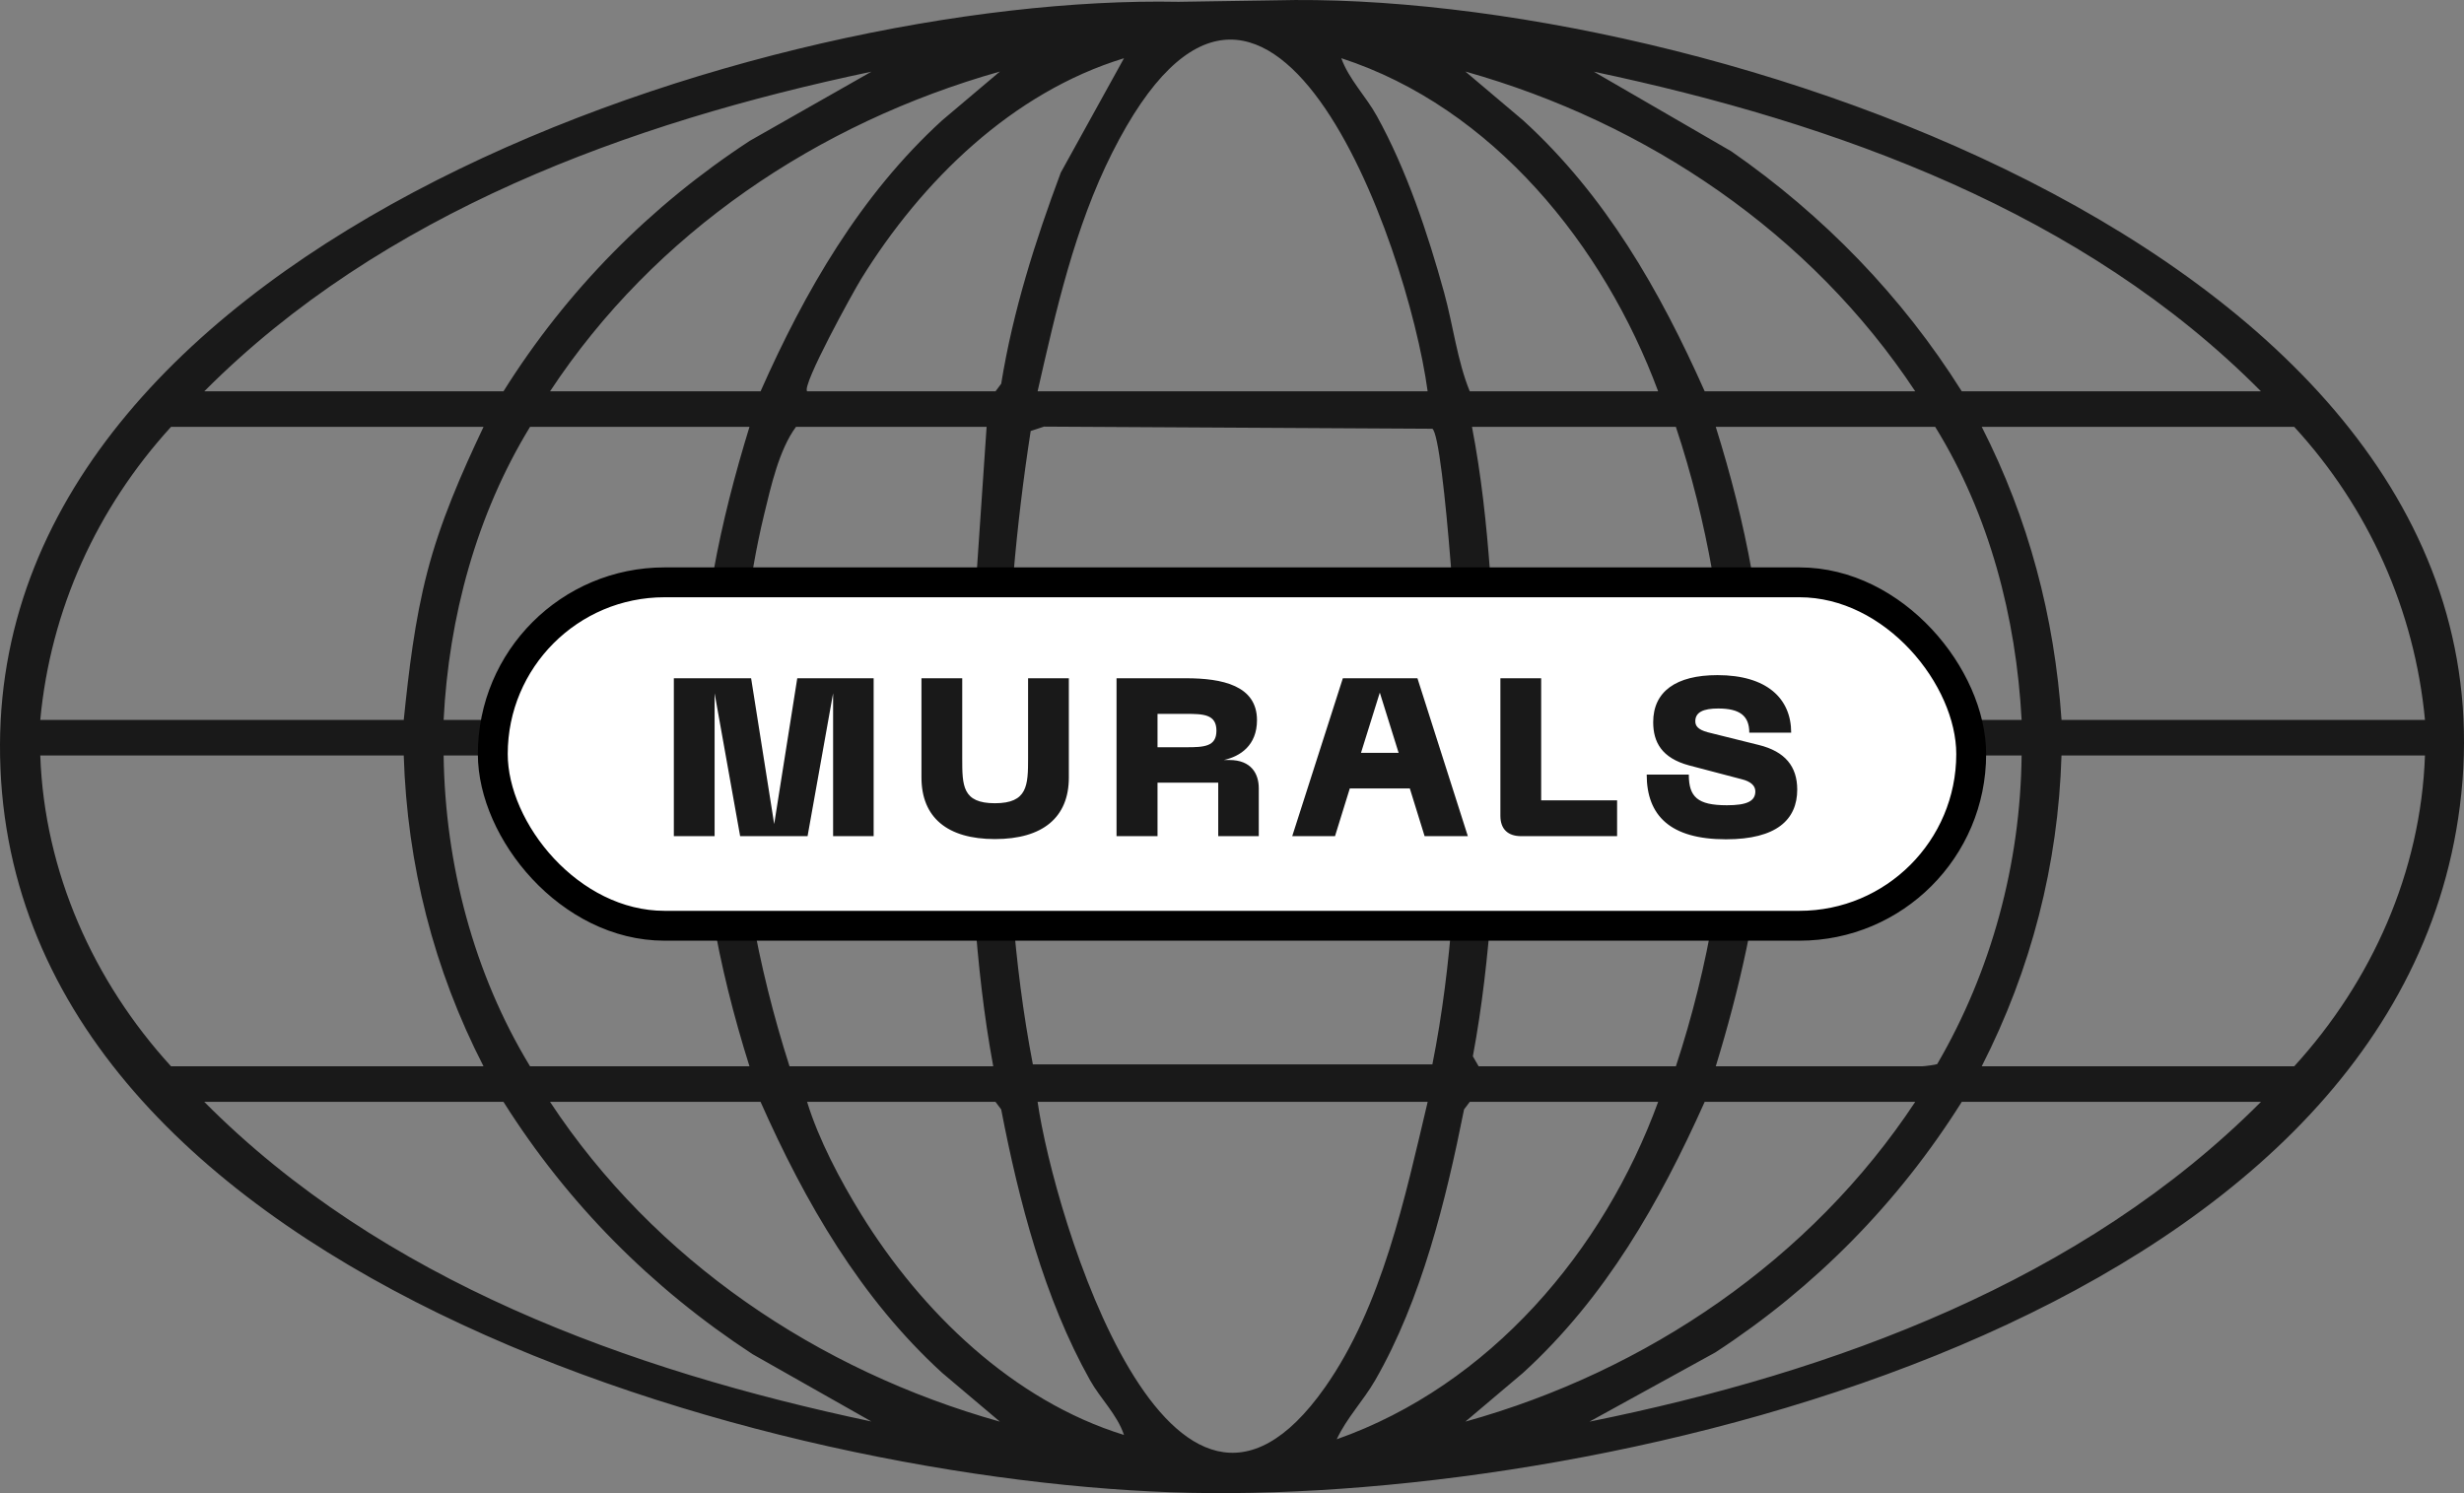 <svg width="165" height="100" viewBox="0 0 165 100" fill="none" xmlns="http://www.w3.org/2000/svg">
<rect x="0" y="0" width="165" height="100" fill="#808080" stroke="none"/>
<g clip-path="url(#clip0_409_986)">
<path d="M78.919 0.122L85.374 0.023C113.844 -0.724 169.39 17.289 164.725 53.979C160.347 88.407 108.136 100.583 79.711 99.978C51.901 99.386 -0.139 85.239 3.41592e-05 49.852C0.133 16.004 51.433 -0.42 78.919 0.122ZM95.601 26.208C94.236 16.149 84.786 -10.252 74.472 10.241C71.963 15.227 70.715 20.796 69.482 26.208H95.601ZM54.047 26.208H66.663L67.045 25.699C67.83 20.839 69.321 16.144 71.036 11.556L75.268 3.9C67.774 6.19 61.724 12.119 57.667 18.681C57.142 19.529 53.663 25.837 54.049 26.208H54.047ZM111.037 26.208C107.416 16.441 99.957 7.193 89.818 3.898C90.336 5.324 91.46 6.434 92.195 7.762C94.183 11.349 95.617 15.649 96.706 19.601C97.308 21.786 97.59 24.187 98.422 26.208H111.037ZM13.679 26.208H33.714C37.96 19.437 43.536 13.797 50.213 9.429L58.354 4.801C42.093 8.223 25.59 14.248 13.679 26.208ZM36.832 26.208H50.931C53.908 19.49 57.621 13.049 63.093 8.058L66.957 4.792C54.766 8.239 43.84 15.578 36.832 26.209V26.208ZM128.253 26.208C121.246 15.613 110.3 8.219 98.128 4.791L101.991 8.057C107.505 13.08 111.145 19.451 114.153 26.206H128.253V26.208ZM151.404 26.208C139.519 14.211 122.981 8.235 106.729 4.801L115.943 10.139C122.105 14.421 127.371 19.839 131.369 26.208H151.404ZM2.697 48.215H27.037C27.38 44.885 27.766 41.587 28.606 38.337C29.485 34.935 30.886 31.74 32.38 28.586H11.454C6.485 34.037 3.387 40.822 2.697 48.215ZM50.188 28.586H35.495C31.904 34.464 30.052 41.334 29.707 48.215H46.923C46.801 41.532 48.241 34.93 50.188 28.586ZM64.732 48.215L66.067 28.586H53.304C52.172 30.112 51.627 32.569 51.165 34.473C50.075 38.977 49.639 43.599 49.296 48.215H64.731H64.732ZM97.679 48.215C97.826 46.008 96.717 29.291 95.918 28.714L69.912 28.571L69.019 28.865C68.031 35.259 67.461 41.731 67.404 48.214H97.679V48.215ZM112.223 28.586H98.57C99.815 35.05 99.968 41.653 100.351 48.215H115.785C115.43 41.537 114.334 34.927 112.223 28.586ZM135.376 48.215C135.012 41.34 133.212 34.448 129.588 28.586H114.895C116.872 34.918 118.261 41.541 118.16 48.215H135.376ZM162.387 48.215C161.69 40.848 158.61 34.009 153.631 28.586H132.706C135.839 34.739 137.578 41.307 138.049 48.215H162.389H162.387ZM2.697 50.595C2.971 58.389 6.254 65.718 11.454 71.414H32.379C29.046 64.929 27.265 57.913 27.036 50.595H2.697ZM46.923 50.595H29.707C29.809 57.884 31.714 65.195 35.495 71.414H50.188C48.078 64.704 46.698 57.675 46.923 50.595ZM64.732 50.595H49.298C49.434 57.693 50.716 64.684 52.87 71.414H66.512C65.241 64.557 65.005 57.557 64.732 50.595ZM97.679 50.595H67.404C67.438 57.522 67.856 64.483 69.165 71.285H95.918C97.261 64.566 97.596 57.496 97.679 50.595ZM115.785 50.595H100.351C100.133 57.334 99.865 64.112 98.629 70.743L99.016 71.413H112.225C114.437 64.697 115.612 57.679 115.787 50.593L115.785 50.595ZM135.376 50.595H118.605C117.721 51.854 118.292 53.92 118.157 55.499C117.696 60.913 116.481 66.243 114.895 71.414H128.697C128.855 71.414 129.663 71.306 129.724 71.263C133.349 65.049 135.301 57.841 135.376 50.595ZM162.387 50.595H138.047C137.827 57.904 136.012 64.932 132.704 71.414H153.63C158.829 65.718 162.112 58.39 162.386 50.595H162.387ZM33.716 73.794H13.679C25.573 85.782 42.099 91.762 58.354 95.201L50.391 90.69C43.643 86.273 38.022 80.622 33.713 73.792L33.716 73.794ZM50.931 73.794H36.832C43.831 84.411 54.772 91.788 66.957 95.211L63.093 91.945C57.621 86.953 53.91 80.511 50.931 73.795V73.794ZM66.663 73.794H54.047C54.812 76.303 56.269 79.06 57.665 81.32C61.702 87.852 67.82 93.801 75.267 96.102C74.809 94.731 73.695 93.686 72.992 92.432C69.926 86.966 68.23 80.441 67.044 74.301L66.661 73.792L66.663 73.794ZM95.601 73.794H69.482C70.565 81.369 78.404 107.57 88.721 92.922C92.553 87.482 94.088 80.184 95.603 73.794H95.601ZM111.037 73.794H98.422L98.039 74.302C96.83 80.373 95.188 87.051 92.091 92.433C91.302 93.804 90.179 94.961 89.514 96.391C99.75 92.785 107.392 83.793 111.037 73.794ZM128.253 73.794H114.153C111.125 80.547 107.51 86.903 101.991 91.943L98.128 95.209C110.27 91.833 121.285 84.351 128.253 73.792V73.794ZM151.404 73.794H131.369C127.121 80.553 121.549 86.216 114.87 90.573L106.438 95.211C122.812 91.903 139.45 85.8 151.404 73.794Z" fill="#191919"/>
</g>
<rect x="33" y="39" width="99" height="23" rx="11.5" fill="white"/>
<rect x="33" y="39" width="99" height="23" rx="11.5" stroke="black" stroke-width="2"/>
<path d="M45.123 56V45.425H50.298L51.843 55.19L53.388 45.425H58.503V56H55.788V46.43L54.078 56H49.563L47.853 46.43V56H45.123ZM61.705 52.07V45.425H64.435V50.765C64.435 52.61 64.435 53.795 66.625 53.795C68.815 53.795 68.845 52.595 68.845 50.765V45.425H71.575V52.07C71.575 54.74 69.835 56.195 66.625 56.195C63.43 56.195 61.705 54.74 61.705 52.07ZM74.768 56V45.425H79.433C81.833 45.425 84.173 45.905 84.173 48.23C84.173 49.925 83.048 50.66 81.953 50.9H82.328C83.783 50.9 84.293 51.815 84.293 52.79V56H81.578V52.415H77.513V56H74.768ZM77.513 50.045H79.433C80.648 50.045 81.458 50 81.458 48.935C81.458 47.84 80.588 47.81 79.433 47.81H77.513V50.045ZM86.533 56L89.923 45.425H94.918L98.293 56H95.398L94.408 52.805H90.388L89.398 56H86.533ZM91.138 50.42H93.658L92.398 46.385L91.138 50.42ZM101.868 56C100.983 56 100.473 55.535 100.473 54.635V45.425H103.203V53.6H108.288V56H101.868ZM120.35 52.88C120.35 54.89 118.97 56.21 115.58 56.21C111.845 56.21 110.27 54.62 110.27 51.875H113.09C113.09 53.375 113.675 53.93 115.64 53.93C116.975 53.93 117.545 53.66 117.545 53C117.545 52.625 117.245 52.34 116.645 52.19L113.105 51.26C111.275 50.765 110.705 49.7 110.705 48.365C110.705 46.31 112.235 45.215 115.01 45.215C118.31 45.215 119.945 46.775 119.945 49.07H117.14C117.14 47.93 116.495 47.45 115.055 47.45C114.05 47.45 113.525 47.705 113.525 48.305C113.525 48.605 113.69 48.86 114.35 49.04L117.785 49.895C119.54 50.33 120.35 51.335 120.35 52.88Z" fill="#191919"/>
<defs>
<clipPath id="clip0_409_986">
<rect width="165" height="100" fill="white"/>
</clipPath>
</defs>
</svg>
